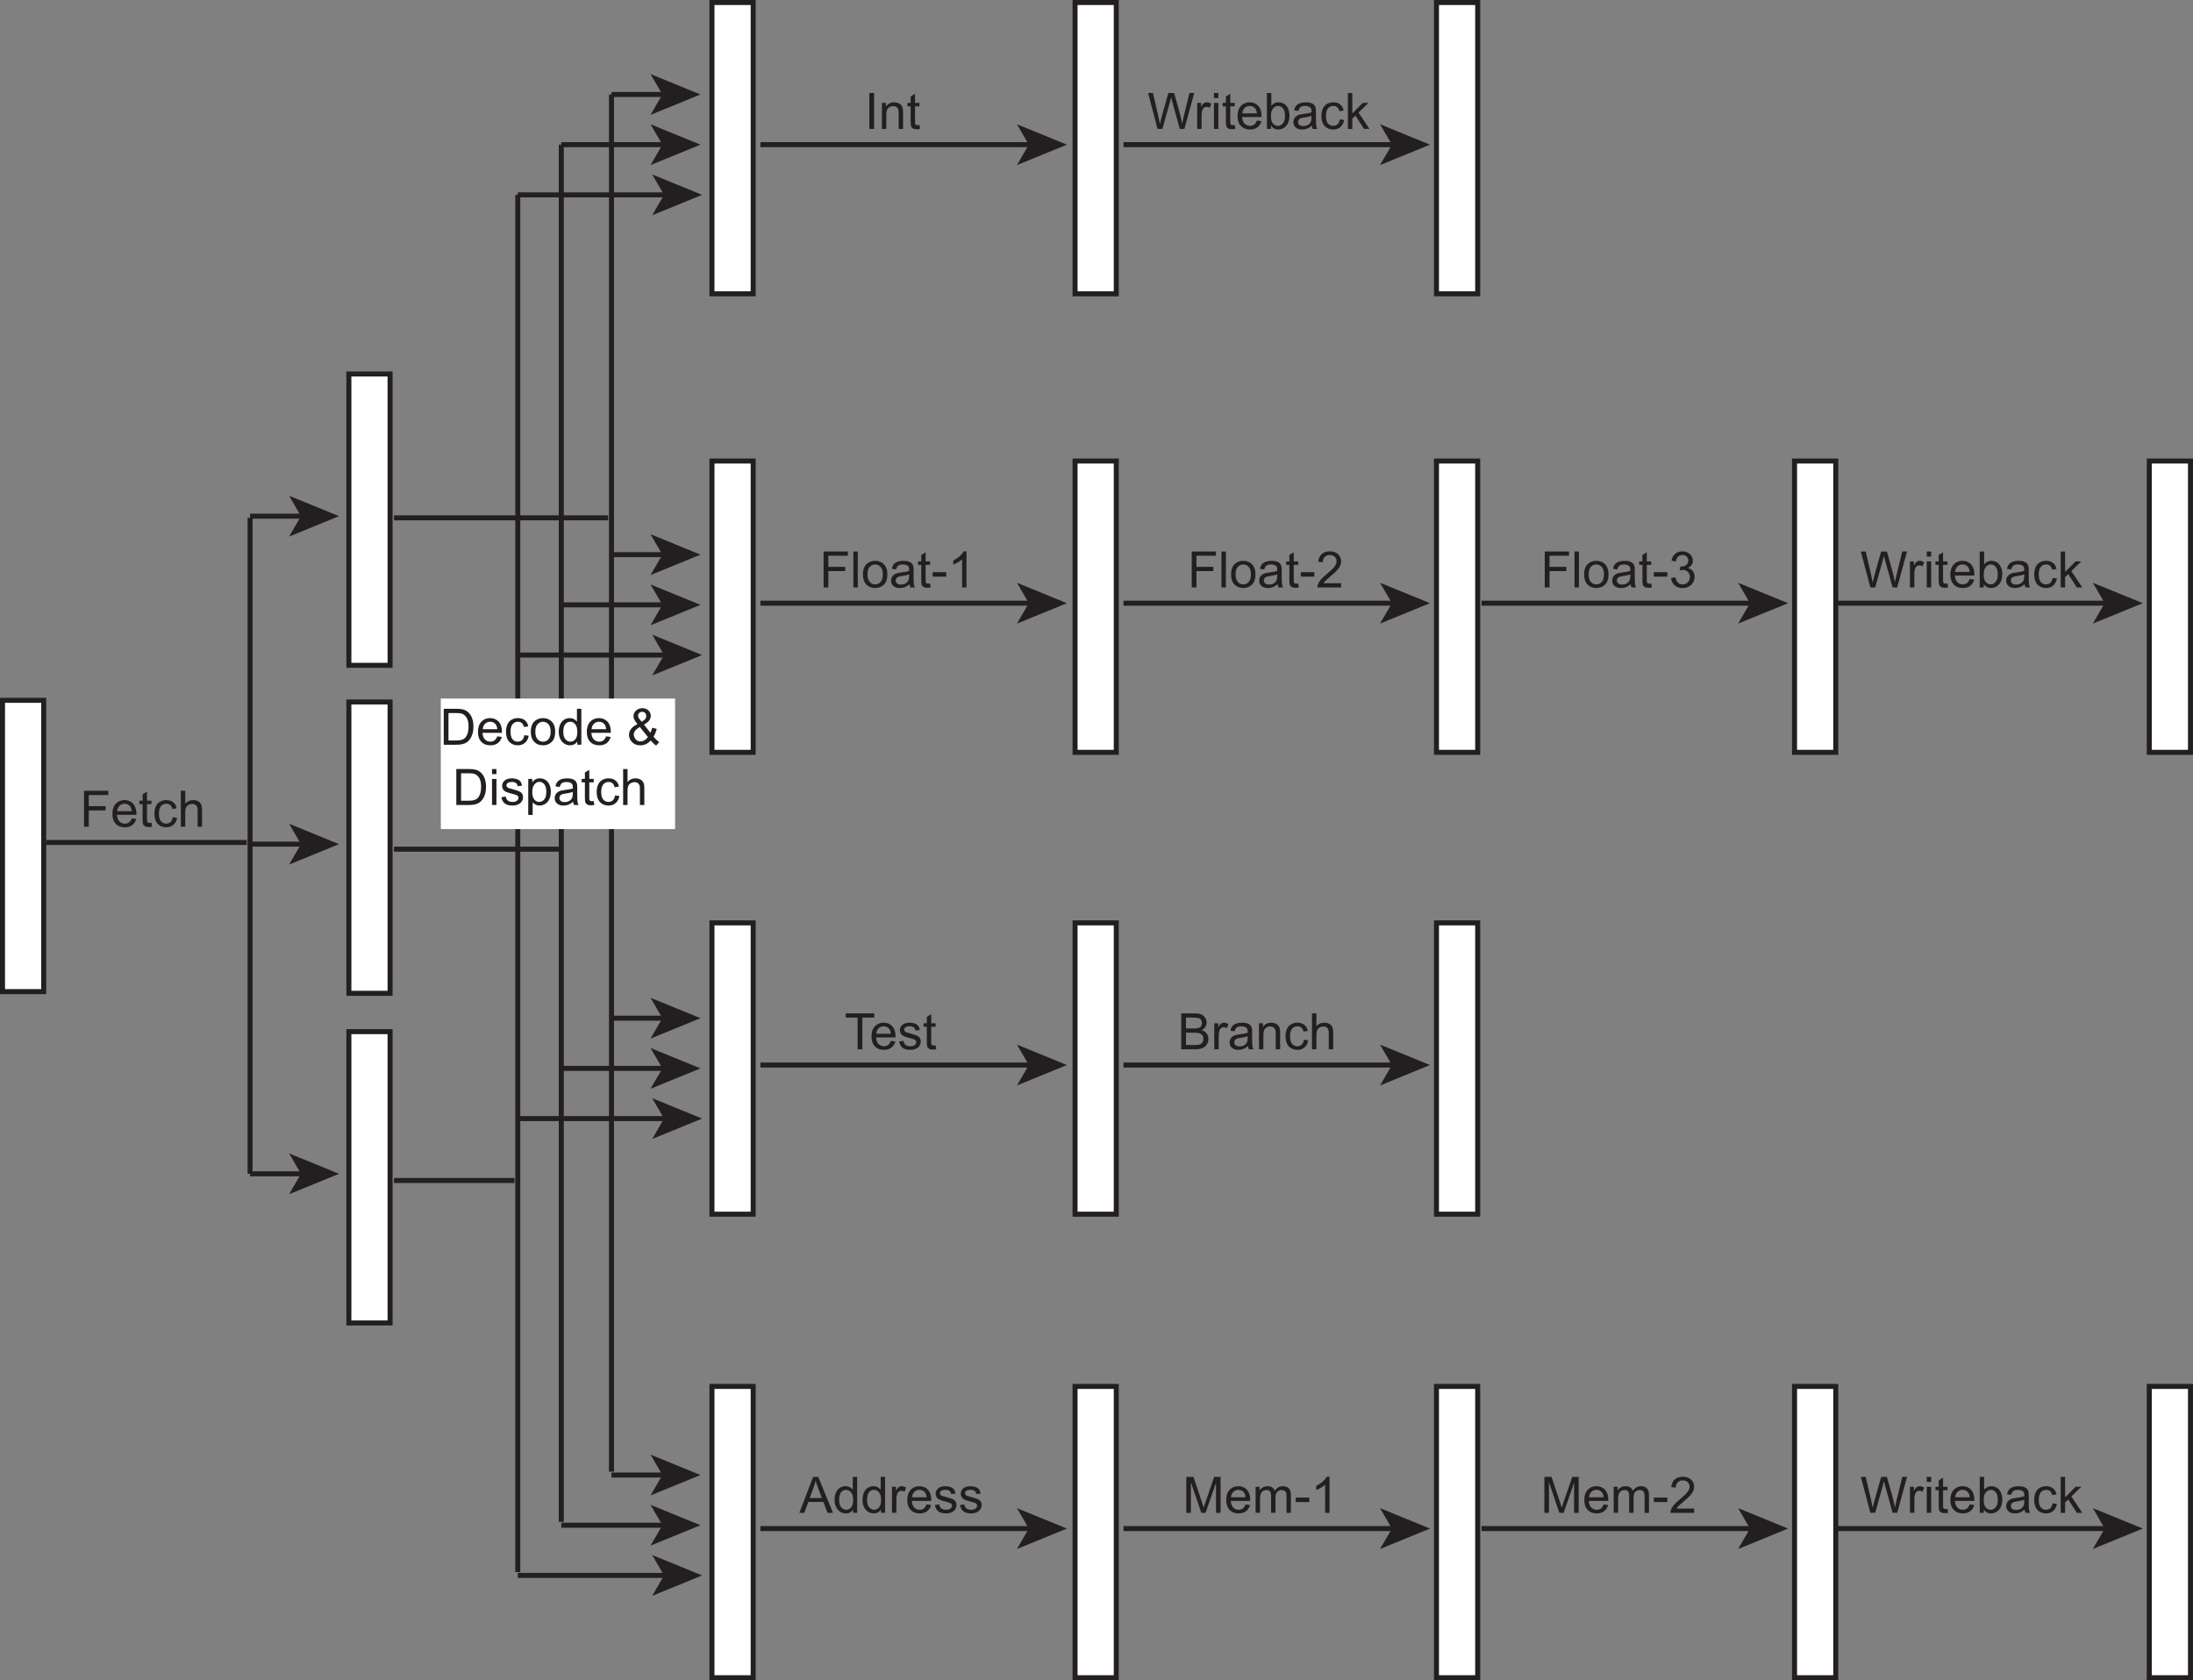 <?xml version="1.0" encoding="utf-8"?>
<!-- Generator: Adobe Illustrator 16.0.4, SVG Export Plug-In . SVG Version: 6.00 Build 0)  -->
<!DOCTYPE svg PUBLIC "-//W3C//DTD SVG 1.1//EN" "http://www.w3.org/Graphics/SVG/1.1/DTD/svg11.dtd">
<svg version="1.1" id="Layer_1" xmlns="http://www.w3.org/2000/svg" xmlns:xlink="http://www.w3.org/1999/xlink" x="0px" y="0px"
	 width="436.878px" height="334.695px" viewBox="0 0 436.878 334.695" enable-background="new 0 0 436.878 334.695"
	 xml:space="preserve">
<rect x="0" y="0" width="436.878" height="334.695" fill="#808080" stroke="none"/>
<rect x="0.5" y="139.5" fill="#FFFFFF" stroke="#231F20" width="8.209" height="58.028"/>
<g>
	<line fill="#231F20" stroke="#231F20" x1="9.15" y1="167.817" x2="49.15" y2="167.817"/>
</g>
<g>
	<line fill="#231F20" stroke="#231F20" x1="78.483" y1="103.15" x2="121.151" y2="103.15"/>
</g>
<g>
	<line fill="#231F20" stroke="#231F20" x1="78.483" y1="169.15" x2="111.817" y2="169.15"/>
</g>
<g>
	<line fill="#231F20" stroke="#231F20" x1="78.483" y1="235.15" x2="102.484" y2="235.15"/>
</g>
<rect x="69.5" y="74.5" fill="#FFFFFF" stroke="#231F20" width="8.209" height="58.028"/>
<g>
	<line fill="#231F20" stroke="#231F20" x1="49.816" y1="102.817" x2="60.484" y2="102.817"/>
	<polygon fill="#231F20" points="67.544,102.817 57.595,106.882 59.956,102.817 57.595,98.753 	"/>
</g>
<rect x="69.5" y="139.833" fill="#FFFFFF" stroke="#231F20" width="8.209" height="58.028"/>
<g>
	<line fill="#231F20" stroke="#231F20" x1="49.816" y1="168.15" x2="60.484" y2="168.15"/>
	<polygon fill="#231F20" points="67.544,168.15 57.595,172.215 59.956,168.15 57.595,164.086 	"/>
</g>
<rect x="69.5" y="205.5" fill="#FFFFFF" stroke="#231F20" width="8.209" height="58.028"/>
<g>
	<line fill="#231F20" stroke="#231F20" x1="49.816" y1="233.817" x2="60.484" y2="233.817"/>
	<polygon fill="#231F20" points="67.544,233.817 57.595,237.882 59.956,233.817 57.595,229.753 	"/>
</g>
<g>
	<path fill="#231F20" d="M16.74,164.681v-7.158h4.829v0.845h-3.882v2.217h3.359v0.845h-3.359v3.252H16.74z"/>
	<path fill="#231F20" d="M26.237,163.011l0.908,0.112c-0.143,0.531-0.409,0.942-0.796,1.235s-0.882,0.439-1.484,0.439
		c-0.758,0-1.36-0.233-1.804-0.701s-0.667-1.122-0.667-1.965c0-0.873,0.225-1.549,0.674-2.031s1.032-0.723,1.748-0.723
		c0.693,0,1.26,0.236,1.699,0.708s0.659,1.136,0.659,1.992c0,0.052-0.001,0.13-0.005,0.234h-3.867
		c0.033,0.57,0.194,1.006,0.483,1.309s0.651,0.454,1.084,0.454c0.322,0,0.597-0.084,0.825-0.254S26.104,163.382,26.237,163.011z
		 M23.351,161.59h2.896c-0.039-0.436-0.15-0.763-0.332-0.981c-0.28-0.338-0.643-0.508-1.089-0.508c-0.404,0-0.743,0.135-1.018,0.405
		S23.38,161.137,23.351,161.59z"/>
	<path fill="#231F20" d="M30.167,163.895l0.127,0.776c-0.248,0.052-0.469,0.078-0.664,0.078c-0.319,0-0.566-0.05-0.742-0.151
		s-0.299-0.233-0.371-0.398s-0.107-0.51-0.107-1.038v-2.983h-0.645v-0.684h0.645v-1.284l0.874-0.527v1.812h0.884v0.684h-0.884v3.032
		c0,0.25,0.016,0.412,0.046,0.483s0.082,0.128,0.151,0.171s0.17,0.063,0.3,0.063C29.879,163.929,30.008,163.917,30.167,163.895z"/>
	<path fill="#231F20" d="M34.411,162.781l0.864,0.112c-0.094,0.596-0.336,1.062-0.725,1.399s-0.867,0.505-1.433,0.505
		c-0.709,0-1.28-0.232-1.711-0.696s-0.647-1.129-0.647-1.995c0-0.56,0.093-1.05,0.278-1.47s0.468-0.735,0.847-0.945
		s0.792-0.315,1.238-0.315c0.563,0,1.024,0.143,1.382,0.427s0.587,0.689,0.688,1.213l-0.854,0.132
		c-0.082-0.348-0.226-0.61-0.432-0.786s-0.457-0.264-0.75-0.264c-0.443,0-0.802,0.159-1.079,0.476s-0.415,0.819-0.415,1.506
		c0,0.697,0.133,1.203,0.4,1.519s0.615,0.474,1.045,0.474c0.345,0,0.633-0.106,0.864-0.317S34.349,163.221,34.411,162.781z"/>
	<path fill="#231F20" d="M36.027,164.681v-7.158h0.879v2.568c0.41-0.475,0.928-0.713,1.553-0.713c0.384,0,0.718,0.076,1.001,0.227
		s0.486,0.36,0.608,0.627s0.183,0.654,0.183,1.162v3.286h-0.879v-3.286c0-0.439-0.095-0.759-0.286-0.959s-0.46-0.3-0.808-0.3
		c-0.26,0-0.505,0.067-0.735,0.203s-0.393,0.318-0.491,0.549s-0.146,0.55-0.146,0.957v2.837H36.027z"/>
</g>
<rect x="141.833" y="0.5" fill="#FFFFFF" stroke="#231F20" width="8.21" height="58.028"/>
<g>
	<line fill="#231F20" stroke="#231F20" x1="151.483" y1="28.817" x2="205.484" y2="28.817"/>
	<polygon fill="#231F20" points="212.544,28.817 202.594,32.882 204.956,28.817 202.594,24.753 	"/>
</g>
<g>
	<path fill="#231F20" d="M173.185,25.681v-7.158h0.947v7.158H173.185z"/>
	<path fill="#231F20" d="M175.69,25.681v-5.186h0.791v0.737c0.381-0.57,0.931-0.854,1.65-0.854c0.312,0,0.6,0.056,0.862,0.168
		s0.458,0.26,0.588,0.442s0.221,0.399,0.273,0.649c0.033,0.163,0.049,0.448,0.049,0.854v3.188h-0.879v-3.154
		c0-0.358-0.034-0.626-0.103-0.803s-0.189-0.319-0.364-0.425s-0.378-0.159-0.613-0.159c-0.375,0-0.697,0.119-0.969,0.356
		s-0.408,0.688-0.408,1.353v2.832H175.69z"/>
	<path fill="#231F20" d="M183.17,24.895l0.127,0.776c-0.248,0.052-0.469,0.078-0.664,0.078c-0.319,0-0.566-0.05-0.742-0.151
		s-0.299-0.233-0.371-0.398s-0.107-0.51-0.107-1.038v-2.983h-0.645v-0.684h0.645v-1.284l0.874-0.527v1.812h0.884v0.684h-0.884v3.032
		c0,0.25,0.016,0.412,0.046,0.483s0.082,0.128,0.151,0.171s0.17,0.063,0.3,0.063C182.882,24.929,183.011,24.917,183.17,24.895z"/>
</g>
<rect x="214.167" y="0.5" fill="#FFFFFF" stroke="#231F20" width="8.21" height="58.028"/>
<g>
	<line fill="#231F20" stroke="#231F20" x1="223.817" y1="28.817" x2="277.818" y2="28.817"/>
	<polygon fill="#231F20" points="284.879,28.817 274.928,32.882 277.289,28.817 274.928,24.753 	"/>
</g>
<g>
	<path fill="#231F20" d="M230.607,25.681l-1.899-7.158h0.972l1.089,4.692c0.117,0.492,0.218,0.98,0.303,1.465
		c0.182-0.765,0.29-1.206,0.322-1.323l1.362-4.834h1.143l1.025,3.623c0.257,0.898,0.443,1.743,0.557,2.534
		c0.091-0.453,0.21-0.972,0.356-1.558l1.123-4.6h0.952l-1.963,7.158h-0.913l-1.509-5.454c-0.127-0.456-0.202-0.736-0.225-0.84
		c-0.075,0.329-0.145,0.609-0.21,0.84l-1.519,5.454H230.607z"/>
	<path fill="#231F20" d="M238.493,25.681v-5.186h0.791v0.786c0.202-0.368,0.388-0.61,0.559-0.728s0.359-0.176,0.564-0.176
		c0.296,0,0.597,0.094,0.903,0.283l-0.303,0.815c-0.215-0.127-0.43-0.19-0.645-0.19c-0.192,0-0.365,0.058-0.518,0.173
		s-0.262,0.276-0.327,0.481c-0.098,0.312-0.146,0.654-0.146,1.025v2.715H238.493z"/>
	<path fill="#231F20" d="M241.837,19.533v-1.011h0.879v1.011H241.837z M241.837,25.681v-5.186h0.879v5.186H241.837z"/>
	<path fill="#231F20" d="M245.973,24.895l0.127,0.776c-0.247,0.052-0.468,0.078-0.664,0.078c-0.319,0-0.566-0.05-0.742-0.151
		s-0.299-0.233-0.371-0.398s-0.107-0.51-0.107-1.038v-2.983h-0.645v-0.684h0.645v-1.284l0.874-0.527v1.812h0.883v0.684h-0.883v3.032
		c0,0.25,0.016,0.412,0.046,0.483s0.082,0.128,0.151,0.171s0.17,0.063,0.3,0.063C245.685,24.929,245.813,24.917,245.973,24.895z"/>
	<path fill="#231F20" d="M250.383,24.011l0.908,0.112c-0.144,0.531-0.409,0.942-0.797,1.235c-0.387,0.293-0.882,0.439-1.484,0.439
		c-0.758,0-1.359-0.233-1.804-0.701s-0.667-1.122-0.667-1.965c0-0.873,0.225-1.549,0.674-2.031s1.032-0.723,1.748-0.723
		c0.693,0,1.26,0.236,1.699,0.708s0.66,1.136,0.66,1.992c0,0.052-0.002,0.13-0.006,0.234h-3.867c0.033,0.57,0.194,1.006,0.484,1.309
		c0.289,0.303,0.65,0.454,1.084,0.454c0.322,0,0.597-0.084,0.824-0.254C250.068,24.652,250.249,24.382,250.383,24.011z
		 M247.496,22.59h2.896c-0.039-0.436-0.15-0.763-0.332-0.981c-0.28-0.338-0.644-0.508-1.09-0.508c-0.403,0-0.742,0.135-1.018,0.405
		S247.525,22.137,247.496,22.59z"/>
	<path fill="#231F20" d="M253.205,25.681h-0.816v-7.158h0.879v2.554c0.371-0.465,0.846-0.698,1.422-0.698
		c0.318,0,0.62,0.064,0.905,0.193s0.52,0.309,0.703,0.542s0.328,0.514,0.433,0.842c0.104,0.329,0.156,0.68,0.156,1.055
		c0,0.889-0.221,1.576-0.66,2.061s-0.967,0.728-1.582,0.728c-0.611,0-1.092-0.255-1.439-0.767V25.681z M253.195,23.049
		c0,0.622,0.084,1.071,0.254,1.348c0.276,0.453,0.65,0.679,1.123,0.679c0.384,0,0.716-0.167,0.996-0.5
		c0.279-0.333,0.42-0.831,0.42-1.492c0-0.677-0.135-1.177-0.403-1.499s-0.593-0.483-0.974-0.483c-0.385,0-0.717,0.167-0.996,0.5
		C253.335,21.935,253.195,22.417,253.195,23.049z"/>
	<path fill="#231F20" d="M261.34,25.041c-0.326,0.277-0.64,0.472-0.94,0.586s-0.624,0.171-0.97,0.171
		c-0.569,0-1.007-0.139-1.312-0.417c-0.307-0.278-0.459-0.634-0.459-1.067c0-0.254,0.058-0.486,0.173-0.696s0.267-0.378,0.454-0.505
		s0.398-0.223,0.633-0.288c0.172-0.045,0.433-0.089,0.781-0.132c0.709-0.084,1.231-0.186,1.566-0.303
		c0.004-0.121,0.006-0.197,0.006-0.229c0-0.358-0.084-0.61-0.25-0.757c-0.225-0.199-0.558-0.298-1-0.298
		c-0.414,0-0.719,0.072-0.916,0.217s-0.343,0.401-0.438,0.769l-0.859-0.117c0.078-0.368,0.207-0.665,0.387-0.891
		c0.179-0.226,0.438-0.4,0.775-0.522c0.339-0.122,0.731-0.183,1.178-0.183c0.442,0,0.802,0.052,1.078,0.156
		c0.277,0.104,0.48,0.235,0.611,0.393c0.13,0.158,0.221,0.357,0.273,0.598c0.029,0.15,0.043,0.42,0.043,0.811v1.172
		c0,0.817,0.02,1.334,0.057,1.55s0.111,0.424,0.223,0.623h-0.918C261.424,25.499,261.365,25.285,261.34,25.041z M261.266,23.078
		c-0.318,0.13-0.797,0.241-1.436,0.332c-0.361,0.052-0.616,0.111-0.766,0.176c-0.15,0.065-0.266,0.16-0.348,0.286
		c-0.081,0.125-0.121,0.265-0.121,0.417c0,0.234,0.088,0.43,0.266,0.586s0.438,0.234,0.779,0.234c0.338,0,0.639-0.074,0.902-0.222
		s0.458-0.351,0.582-0.608c0.094-0.199,0.141-0.492,0.141-0.879V23.078z"/>
	<path fill="#231F20" d="M266.9,23.781l0.865,0.112c-0.095,0.596-0.337,1.062-0.726,1.399s-0.866,0.505-1.433,0.505
		c-0.71,0-1.28-0.232-1.712-0.696s-0.647-1.129-0.647-1.995c0-0.56,0.094-1.05,0.279-1.47s0.468-0.735,0.847-0.945
		s0.792-0.315,1.237-0.315c0.563,0,1.024,0.143,1.383,0.427c0.357,0.285,0.587,0.689,0.688,1.213l-0.854,0.132
		c-0.082-0.348-0.226-0.61-0.433-0.786s-0.456-0.264-0.749-0.264c-0.443,0-0.803,0.159-1.08,0.476
		c-0.276,0.317-0.414,0.819-0.414,1.506c0,0.697,0.133,1.203,0.4,1.519c0.267,0.316,0.615,0.474,1.045,0.474
		c0.345,0,0.633-0.106,0.863-0.317C266.692,24.546,266.839,24.221,266.9,23.781z"/>
	<path fill="#231F20" d="M268.521,25.681v-7.158h0.879v4.082l2.08-2.109h1.139l-1.982,1.924l2.182,3.262h-1.084l-1.713-2.651
		l-0.621,0.596v2.056H268.521z"/>
</g>
<rect x="286.166" y="0.5" fill="#FFFFFF" stroke="#231F20" width="8.211" height="58.028"/>
<rect x="141.833" y="91.833" fill="#FFFFFF" stroke="#231F20" width="8.21" height="58.028"/>
<g>
	<line fill="#231F20" stroke="#231F20" x1="151.483" y1="120.151" x2="205.484" y2="120.151"/>
	<polygon fill="#231F20" points="212.544,120.151 202.594,124.216 204.956,120.151 202.594,116.086 	"/>
</g>
<g>
	<path fill="#231F20" d="M164.073,117.014v-7.158h4.829v0.845h-3.882v2.217h3.359v0.845h-3.359v3.252H164.073z"/>
	<path fill="#231F20" d="M170,117.014v-7.158h0.879v7.158H170z"/>
	<path fill="#231F20" d="M171.915,114.421c0-0.96,0.267-1.671,0.801-2.134c0.446-0.384,0.99-0.576,1.631-0.576
		c0.713,0,1.295,0.233,1.748,0.701s0.679,1.112,0.679,1.936c0,0.667-0.1,1.192-0.3,1.575s-0.492,0.68-0.874,0.891
		s-0.8,0.317-1.252,0.317c-0.726,0-1.312-0.233-1.76-0.698S171.915,115.297,171.915,114.421z M172.818,114.421
		c0,0.664,0.145,1.161,0.435,1.492s0.654,0.496,1.094,0.496c0.436,0,0.799-0.166,1.089-0.498s0.435-0.838,0.435-1.519
		c0-0.641-0.146-1.127-0.437-1.458s-0.653-0.496-1.086-0.496c-0.439,0-0.804,0.165-1.094,0.493S172.818,113.757,172.818,114.421z"/>
	<path fill="#231F20" d="M181.187,116.375c-0.326,0.277-0.639,0.472-0.94,0.586s-0.624,0.171-0.969,0.171
		c-0.57,0-1.007-0.139-1.313-0.417s-0.459-0.634-0.459-1.067c0-0.254,0.058-0.486,0.173-0.696s0.267-0.378,0.454-0.505
		s0.398-0.223,0.632-0.288c0.172-0.045,0.433-0.089,0.781-0.132c0.709-0.084,1.232-0.186,1.567-0.303
		c0.003-0.121,0.005-0.197,0.005-0.229c0-0.358-0.083-0.61-0.249-0.757c-0.225-0.199-0.558-0.298-1.001-0.298
		c-0.414,0-0.719,0.072-0.916,0.217s-0.343,0.401-0.437,0.769l-0.859-0.117c0.078-0.368,0.207-0.665,0.386-0.891
		s0.438-0.4,0.776-0.522s0.731-0.183,1.177-0.183c0.443,0,0.802,0.052,1.079,0.156s0.48,0.235,0.61,0.393s0.221,0.357,0.273,0.598
		c0.029,0.15,0.044,0.42,0.044,0.811v1.172c0,0.817,0.019,1.334,0.056,1.55s0.111,0.424,0.222,0.623h-0.918
		C181.271,116.832,181.213,116.619,181.187,116.375z M181.114,114.412c-0.319,0.13-0.797,0.241-1.436,0.332
		c-0.361,0.052-0.617,0.111-0.767,0.176s-0.265,0.16-0.347,0.286s-0.122,0.265-0.122,0.417c0,0.234,0.089,0.43,0.266,0.586
		s0.437,0.234,0.779,0.234c0.338,0,0.64-0.074,0.903-0.222s0.458-0.351,0.581-0.608c0.094-0.199,0.142-0.492,0.142-0.879V114.412z"
		/>
	<path fill="#231F20" d="M185.284,116.228l0.127,0.776c-0.248,0.052-0.469,0.078-0.664,0.078c-0.319,0-0.566-0.05-0.742-0.151
		s-0.299-0.233-0.371-0.398s-0.107-0.51-0.107-1.038v-2.983h-0.645v-0.684h0.645v-1.284l0.874-0.527v1.812h0.884v0.684H184.4v3.032
		c0,0.25,0.016,0.412,0.046,0.483s0.082,0.128,0.151,0.171s0.17,0.063,0.3,0.063C184.996,116.262,185.124,116.251,185.284,116.228z"
		/>
	<path fill="#231F20" d="M185.801,114.866v-0.884h2.7v0.884H185.801z"/>
	<path fill="#231F20" d="M192.54,117.014h-0.879v-5.601c-0.211,0.202-0.489,0.404-0.833,0.605s-0.652,0.353-0.925,0.454v-0.85
		c0.492-0.231,0.921-0.511,1.289-0.84s0.628-0.648,0.781-0.957h0.566V117.014z"/>
</g>
<rect x="214.167" y="91.833" fill="#FFFFFF" stroke="#231F20" width="8.21" height="58.028"/>
<g>
	<line fill="#231F20" stroke="#231F20" x1="223.817" y1="120.151" x2="277.818" y2="120.151"/>
	<polygon fill="#231F20" points="284.879,120.151 274.928,124.216 277.289,120.151 274.928,116.086 	"/>
</g>
<g>
	<path fill="#231F20" d="M237.406,117.014v-7.158h4.829v0.845h-3.882v2.217h3.359v0.845h-3.359v3.252H237.406z"/>
	<path fill="#231F20" d="M243.333,117.014v-7.158h0.879v7.158H243.333z"/>
	<path fill="#231F20" d="M245.248,114.421c0-0.96,0.267-1.671,0.801-2.134c0.445-0.384,0.989-0.576,1.631-0.576
		c0.713,0,1.295,0.233,1.748,0.701c0.452,0.467,0.678,1.112,0.678,1.936c0,0.667-0.1,1.192-0.3,1.575s-0.491,0.68-0.874,0.891
		s-0.8,0.317-1.252,0.317c-0.727,0-1.313-0.233-1.761-0.698C245.471,115.968,245.248,115.297,245.248,114.421z M246.15,114.421
		c0,0.664,0.146,1.161,0.436,1.492c0.289,0.331,0.654,0.496,1.094,0.496c0.436,0,0.799-0.166,1.088-0.498
		c0.29-0.332,0.436-0.838,0.436-1.519c0-0.641-0.146-1.127-0.438-1.458s-0.653-0.496-1.086-0.496c-0.439,0-0.805,0.165-1.094,0.493
		C246.296,113.261,246.15,113.757,246.15,114.421z"/>
	<path fill="#231F20" d="M254.52,116.375c-0.325,0.277-0.639,0.472-0.939,0.586s-0.624,0.171-0.969,0.171
		c-0.57,0-1.008-0.139-1.314-0.417c-0.306-0.278-0.459-0.634-0.459-1.067c0-0.254,0.059-0.486,0.174-0.696s0.267-0.378,0.454-0.505
		s0.397-0.223,0.632-0.288c0.173-0.045,0.434-0.089,0.781-0.132c0.71-0.084,1.232-0.186,1.568-0.303
		c0.003-0.121,0.004-0.197,0.004-0.229c0-0.358-0.082-0.61-0.248-0.757c-0.225-0.199-0.559-0.298-1.002-0.298
		c-0.413,0-0.718,0.072-0.915,0.217s-0.343,0.401-0.437,0.769l-0.859-0.117c0.078-0.368,0.206-0.665,0.385-0.891
		c0.18-0.226,0.438-0.4,0.777-0.522c0.338-0.122,0.73-0.183,1.176-0.183c0.443,0,0.803,0.052,1.08,0.156
		c0.276,0.104,0.479,0.235,0.609,0.393c0.131,0.158,0.222,0.357,0.273,0.598c0.029,0.15,0.045,0.42,0.045,0.811v1.172
		c0,0.817,0.019,1.334,0.056,1.55s0.111,0.424,0.222,0.623h-0.918C254.604,116.832,254.546,116.619,254.52,116.375z
		 M254.447,114.412c-0.319,0.13-0.798,0.241-1.436,0.332c-0.361,0.052-0.617,0.111-0.768,0.176c-0.149,0.065-0.265,0.16-0.346,0.286
		c-0.082,0.125-0.123,0.265-0.123,0.417c0,0.234,0.089,0.43,0.267,0.586s0.437,0.234,0.778,0.234c0.339,0,0.641-0.074,0.904-0.222
		s0.457-0.351,0.58-0.608c0.095-0.199,0.143-0.492,0.143-0.879V114.412z"/>
	<path fill="#231F20" d="M258.617,116.228l0.127,0.776c-0.248,0.052-0.469,0.078-0.664,0.078c-0.319,0-0.566-0.05-0.742-0.151
		s-0.3-0.233-0.371-0.398c-0.072-0.165-0.107-0.51-0.107-1.038v-2.983h-0.645v-0.684h0.645v-1.284l0.873-0.527v1.812h0.885v0.684
		h-0.885v3.032c0,0.25,0.016,0.412,0.047,0.483s0.081,0.128,0.151,0.171s0.17,0.063,0.3,0.063
		C258.328,116.262,258.457,116.251,258.617,116.228z"/>
	<path fill="#231F20" d="M259.135,114.866v-0.884h2.699v0.884H259.135z"/>
	<path fill="#231F20" d="M267.182,116.169v0.845h-4.732c-0.006-0.211,0.028-0.415,0.104-0.61c0.12-0.322,0.312-0.64,0.578-0.952
		s0.648-0.674,1.15-1.084c0.777-0.638,1.303-1.144,1.576-1.516s0.41-0.725,0.41-1.057c0-0.348-0.124-0.642-0.373-0.881
		s-0.574-0.359-0.975-0.359c-0.423,0-0.762,0.127-1.016,0.381s-0.382,0.605-0.385,1.055l-0.904-0.093
		c0.062-0.674,0.295-1.188,0.699-1.541c0.403-0.353,0.945-0.53,1.625-0.53c0.688,0,1.23,0.19,1.631,0.571s0.602,0.853,0.602,1.416
		c0,0.287-0.059,0.568-0.176,0.845s-0.312,0.568-0.584,0.874s-0.724,0.726-1.355,1.26c-0.527,0.443-0.865,0.743-1.016,0.901
		c-0.149,0.158-0.273,0.316-0.371,0.476H267.182z"/>
</g>
<rect x="286.166" y="91.833" fill="#FFFFFF" stroke="#231F20" width="8.211" height="58.028"/>
<g>
	<line fill="#231F20" stroke="#231F20" x1="295.15" y1="120.151" x2="349.151" y2="120.151"/>
	<polygon fill="#231F20" points="356.212,120.151 346.261,124.216 348.622,120.151 346.261,116.086 	"/>
</g>
<g>
	<path fill="#231F20" d="M307.738,117.014v-7.158h4.829v0.845h-3.882v2.217h3.359v0.845h-3.359v3.252H307.738z"/>
	<path fill="#231F20" d="M313.666,117.014v-7.158h0.879v7.158H313.666z"/>
	<path fill="#231F20" d="M315.58,114.421c0-0.96,0.267-1.671,0.801-2.134c0.446-0.384,0.989-0.576,1.631-0.576
		c0.713,0,1.296,0.233,1.748,0.701s0.679,1.112,0.679,1.936c0,0.667-0.101,1.192-0.3,1.575c-0.201,0.382-0.492,0.68-0.875,0.891
		c-0.382,0.211-0.8,0.317-1.252,0.317c-0.726,0-1.312-0.233-1.76-0.698C315.804,115.968,315.58,115.297,315.58,114.421z
		 M316.483,114.421c0,0.664,0.145,1.161,0.435,1.492s0.654,0.496,1.094,0.496c0.437,0,0.799-0.166,1.089-0.498
		s0.435-0.838,0.435-1.519c0-0.641-0.146-1.127-0.438-1.458c-0.291-0.331-0.653-0.496-1.086-0.496c-0.439,0-0.804,0.165-1.094,0.493
		S316.483,113.757,316.483,114.421z"/>
	<path fill="#231F20" d="M324.853,116.375c-0.325,0.277-0.639,0.472-0.94,0.586c-0.301,0.114-0.624,0.171-0.969,0.171
		c-0.569,0-1.008-0.139-1.313-0.417s-0.459-0.634-0.459-1.067c0-0.254,0.058-0.486,0.173-0.696c0.116-0.21,0.268-0.378,0.455-0.505
		c0.187-0.127,0.397-0.223,0.632-0.288c0.173-0.045,0.433-0.089,0.781-0.132c0.71-0.084,1.232-0.186,1.567-0.303
		c0.003-0.121,0.005-0.197,0.005-0.229c0-0.358-0.083-0.61-0.249-0.757c-0.225-0.199-0.559-0.298-1.001-0.298
		c-0.413,0-0.719,0.072-0.915,0.217c-0.197,0.145-0.343,0.401-0.438,0.769l-0.859-0.117c0.078-0.368,0.207-0.665,0.386-0.891
		s0.438-0.4,0.776-0.522s0.73-0.183,1.177-0.183c0.442,0,0.803,0.052,1.079,0.156s0.48,0.235,0.61,0.393s0.222,0.357,0.273,0.598
		c0.029,0.15,0.044,0.42,0.044,0.811v1.172c0,0.817,0.019,1.334,0.057,1.55c0.037,0.216,0.111,0.424,0.222,0.623h-0.918
		C324.938,116.832,324.879,116.619,324.853,116.375z M324.779,114.412c-0.319,0.13-0.798,0.241-1.436,0.332
		c-0.361,0.052-0.617,0.111-0.767,0.176s-0.266,0.16-0.347,0.286s-0.122,0.265-0.122,0.417c0,0.234,0.089,0.43,0.267,0.586
		c0.177,0.156,0.437,0.234,0.778,0.234c0.339,0,0.64-0.074,0.903-0.222s0.457-0.351,0.581-0.608
		c0.095-0.199,0.142-0.492,0.142-0.879V114.412z"/>
	<path fill="#231F20" d="M328.949,116.228l0.127,0.776c-0.247,0.052-0.469,0.078-0.664,0.078c-0.319,0-0.566-0.05-0.742-0.151
		s-0.3-0.233-0.371-0.398s-0.107-0.51-0.107-1.038v-2.983h-0.645v-0.684h0.645v-1.284l0.874-0.527v1.812h0.884v0.684h-0.884v3.032
		c0,0.25,0.016,0.412,0.046,0.483c0.031,0.072,0.082,0.128,0.152,0.171c0.069,0.042,0.17,0.063,0.3,0.063
		C328.661,116.262,328.79,116.251,328.949,116.228z"/>
	<path fill="#231F20" d="M329.467,114.866v-0.884h2.7v0.884H329.467z"/>
	<path fill="#231F20" d="M332.899,115.125l0.879-0.117c0.101,0.498,0.272,0.857,0.515,1.077c0.243,0.22,0.538,0.33,0.887,0.33
		c0.413,0,0.763-0.143,1.047-0.43c0.285-0.287,0.428-0.641,0.428-1.064c0-0.404-0.132-0.736-0.396-0.999s-0.599-0.393-1.006-0.393
		c-0.166,0-0.373,0.033-0.62,0.098l0.098-0.771c0.059,0.006,0.105,0.01,0.142,0.01c0.374,0,0.711-0.098,1.011-0.293
		s0.449-0.497,0.449-0.903c0-0.322-0.109-0.589-0.327-0.801s-0.5-0.317-0.845-0.317c-0.342,0-0.627,0.107-0.854,0.322
		s-0.374,0.537-0.439,0.967l-0.879-0.156c0.107-0.589,0.352-1.046,0.732-1.37s0.854-0.486,1.421-0.486
		c0.391,0,0.75,0.084,1.079,0.251s0.58,0.396,0.755,0.686c0.174,0.29,0.261,0.597,0.261,0.923c0,0.309-0.083,0.591-0.249,0.845
		s-0.412,0.456-0.737,0.605c0.423,0.098,0.752,0.3,0.986,0.608s0.352,0.692,0.352,1.155c0,0.625-0.228,1.155-0.684,1.589
		s-1.032,0.652-1.729,0.652c-0.628,0-1.149-0.187-1.565-0.562C333.195,116.205,332.958,115.72,332.899,115.125z"/>
</g>
<rect x="357.499" y="91.833" fill="#FFFFFF" stroke="#231F20" width="8.211" height="58.028"/>
<g>
	<line fill="#231F20" stroke="#231F20" x1="365.816" y1="120.151" x2="419.817" y2="120.151"/>
	<polygon fill="#231F20" points="426.878,120.151 416.927,124.216 419.288,120.151 416.927,116.086 	"/>
</g>
<g>
	<path fill="#231F20" d="M372.605,117.014l-1.899-7.158h0.972l1.089,4.692c0.117,0.492,0.218,0.98,0.303,1.465
		c0.183-0.765,0.29-1.206,0.322-1.323l1.362-4.834h1.143l1.025,3.623c0.257,0.898,0.442,1.743,0.557,2.534
		c0.091-0.453,0.21-0.972,0.356-1.558l1.123-4.6h0.952l-1.963,7.158h-0.913l-1.509-5.454c-0.127-0.456-0.202-0.736-0.225-0.84
		c-0.075,0.329-0.145,0.609-0.21,0.84l-1.519,5.454H372.605z"/>
	<path fill="#231F20" d="M380.491,117.014v-5.186h0.791v0.786c0.202-0.368,0.388-0.61,0.56-0.728
		c0.17-0.117,0.358-0.176,0.563-0.176c0.296,0,0.598,0.094,0.903,0.283l-0.303,0.815c-0.215-0.127-0.43-0.19-0.645-0.19
		c-0.192,0-0.364,0.058-0.518,0.173s-0.262,0.276-0.327,0.481c-0.098,0.312-0.146,0.654-0.146,1.025v2.715H380.491z"/>
	<path fill="#231F20" d="M383.836,110.867v-1.011h0.879v1.011H383.836z M383.836,117.014v-5.186h0.879v5.186H383.836z"/>
	<path fill="#231F20" d="M387.972,116.228l0.127,0.776c-0.247,0.052-0.469,0.078-0.664,0.078c-0.319,0-0.566-0.05-0.742-0.151
		s-0.3-0.233-0.371-0.398s-0.107-0.51-0.107-1.038v-2.983h-0.645v-0.684h0.645v-1.284l0.874-0.527v1.812h0.884v0.684h-0.884v3.032
		c0,0.25,0.016,0.412,0.047,0.483c0.03,0.072,0.081,0.128,0.15,0.171c0.07,0.042,0.171,0.063,0.301,0.063
		C387.684,116.262,387.812,116.251,387.972,116.228z"/>
	<path fill="#231F20" d="M392.381,115.344l0.908,0.112c-0.144,0.531-0.408,0.942-0.796,1.235s-0.882,0.439-1.484,0.439
		c-0.759,0-1.36-0.233-1.804-0.701c-0.445-0.467-0.667-1.122-0.667-1.965c0-0.873,0.225-1.549,0.674-2.031s1.032-0.723,1.748-0.723
		c0.693,0,1.26,0.236,1.699,0.708s0.659,1.136,0.659,1.992c0,0.052-0.002,0.13-0.005,0.234h-3.867
		c0.032,0.57,0.193,1.006,0.483,1.309s0.651,0.454,1.084,0.454c0.322,0,0.598-0.084,0.825-0.254S392.247,115.715,392.381,115.344z
		 M389.495,113.923h2.896c-0.039-0.436-0.149-0.763-0.332-0.981c-0.28-0.338-0.643-0.508-1.089-0.508
		c-0.403,0-0.743,0.135-1.019,0.405C389.677,113.109,389.524,113.471,389.495,113.923z"/>
	<path fill="#231F20" d="M395.203,117.014h-0.815v-7.158h0.879v2.554c0.371-0.465,0.845-0.698,1.421-0.698
		c0.319,0,0.621,0.064,0.906,0.193c0.284,0.128,0.519,0.309,0.703,0.542c0.184,0.233,0.327,0.514,0.432,0.842
		s0.156,0.68,0.156,1.055c0,0.889-0.22,1.576-0.659,2.061s-0.967,0.728-1.582,0.728c-0.612,0-1.092-0.255-1.44-0.767V117.014z
		 M395.193,114.382c0,0.622,0.085,1.071,0.254,1.348c0.276,0.453,0.651,0.679,1.123,0.679c0.384,0,0.716-0.167,0.996-0.5
		s0.42-0.831,0.42-1.492c0-0.677-0.135-1.177-0.402-1.499c-0.27-0.322-0.594-0.483-0.975-0.483c-0.384,0-0.716,0.167-0.996,0.5
		S395.193,113.751,395.193,114.382z"/>
	<path fill="#231F20" d="M403.338,116.375c-0.325,0.277-0.639,0.472-0.939,0.586c-0.302,0.114-0.625,0.171-0.97,0.171
		c-0.569,0-1.008-0.139-1.313-0.417s-0.459-0.634-0.459-1.067c0-0.254,0.058-0.486,0.174-0.696c0.115-0.21,0.267-0.378,0.453-0.505
		c0.188-0.127,0.398-0.223,0.633-0.288c0.173-0.045,0.433-0.089,0.781-0.132c0.71-0.084,1.232-0.186,1.567-0.303
		c0.003-0.121,0.005-0.197,0.005-0.229c0-0.358-0.083-0.61-0.249-0.757c-0.225-0.199-0.559-0.298-1.001-0.298
		c-0.413,0-0.719,0.072-0.916,0.217c-0.196,0.145-0.342,0.401-0.437,0.769l-0.859-0.117c0.078-0.368,0.207-0.665,0.386-0.891
		s0.438-0.4,0.776-0.522s0.73-0.183,1.177-0.183c0.442,0,0.803,0.052,1.079,0.156s0.48,0.235,0.61,0.393s0.222,0.357,0.273,0.598
		c0.029,0.15,0.044,0.42,0.044,0.811v1.172c0,0.817,0.019,1.334,0.056,1.55c0.038,0.216,0.112,0.424,0.223,0.623h-0.918
		C403.423,116.832,403.364,116.619,403.338,116.375z M403.265,114.412c-0.319,0.13-0.798,0.241-1.436,0.332
		c-0.361,0.052-0.617,0.111-0.767,0.176s-0.266,0.16-0.347,0.286s-0.122,0.265-0.122,0.417c0,0.234,0.089,0.43,0.266,0.586
		c0.178,0.156,0.438,0.234,0.779,0.234c0.339,0,0.64-0.074,0.903-0.222s0.457-0.351,0.581-0.608
		c0.095-0.199,0.142-0.492,0.142-0.879V114.412z"/>
	<path fill="#231F20" d="M408.899,115.115l0.864,0.112c-0.095,0.596-0.336,1.062-0.725,1.399c-0.39,0.337-0.867,0.505-1.434,0.505
		c-0.71,0-1.28-0.232-1.711-0.696c-0.432-0.464-0.647-1.129-0.647-1.995c0-0.56,0.093-1.05,0.278-1.47s0.468-0.735,0.848-0.945
		c0.379-0.21,0.791-0.315,1.237-0.315c0.563,0,1.023,0.143,1.382,0.427s0.588,0.689,0.688,1.213l-0.854,0.132
		c-0.081-0.348-0.226-0.61-0.432-0.786c-0.207-0.176-0.457-0.264-0.75-0.264c-0.442,0-0.803,0.159-1.079,0.476
		s-0.415,0.819-0.415,1.506c0,0.697,0.134,1.203,0.4,1.519s0.615,0.474,1.045,0.474c0.345,0,0.633-0.106,0.864-0.317
		S408.838,115.554,408.899,115.115z"/>
	<path fill="#231F20" d="M410.521,117.014v-7.158h0.879v4.082l2.08-2.109h1.138l-1.982,1.924l2.183,3.262h-1.084l-1.714-2.651
		l-0.62,0.596v2.056H410.521z"/>
</g>
<rect x="428.165" y="91.833" fill="#FFFFFF" stroke="#231F20" width="8.211" height="58.028"/>
<rect x="141.833" y="183.833" fill="#FFFFFF" stroke="#231F20" width="8.21" height="58.028"/>
<g>
	<line fill="#231F20" stroke="#231F20" x1="151.483" y1="212.151" x2="205.484" y2="212.151"/>
	<polygon fill="#231F20" points="212.544,212.151 202.594,216.216 204.956,212.151 202.594,208.086 	"/>
</g>
<g>
	<path fill="#231F20" d="M170.845,209.014v-6.313h-2.358v-0.845h5.674v0.845h-2.368v6.313H170.845z"/>
	<path fill="#231F20" d="M177.461,207.344l0.908,0.112c-0.143,0.531-0.409,0.942-0.796,1.235s-0.882,0.439-1.484,0.439
		c-0.758,0-1.36-0.233-1.804-0.701s-0.667-1.122-0.667-1.965c0-0.873,0.225-1.549,0.674-2.031s1.032-0.723,1.748-0.723
		c0.693,0,1.26,0.236,1.699,0.708s0.659,1.136,0.659,1.992c0,0.052-0.001,0.13-0.005,0.234h-3.867
		c0.033,0.57,0.194,1.006,0.483,1.309s0.651,0.454,1.084,0.454c0.322,0,0.597-0.084,0.825-0.254S177.328,207.715,177.461,207.344z
		 M174.576,205.923h2.896c-0.039-0.436-0.15-0.763-0.332-0.981c-0.28-0.338-0.643-0.508-1.089-0.508
		c-0.404,0-0.743,0.135-1.018,0.405S174.605,205.471,174.576,205.923z"/>
	<path fill="#231F20" d="M179.122,207.466l0.869-0.137c0.049,0.348,0.185,0.615,0.408,0.801s0.535,0.278,0.935,0.278
		c0.404,0,0.703-0.082,0.898-0.247s0.293-0.357,0.293-0.579c0-0.199-0.086-0.355-0.259-0.469c-0.121-0.078-0.42-0.177-0.898-0.298
		c-0.645-0.163-1.091-0.304-1.34-0.422s-0.438-0.283-0.566-0.493s-0.193-0.442-0.193-0.696c0-0.231,0.053-0.445,0.159-0.642
		s0.25-0.36,0.432-0.491c0.137-0.101,0.323-0.187,0.559-0.256s0.489-0.105,0.759-0.105c0.407,0,0.764,0.059,1.072,0.176
		s0.535,0.276,0.681,0.476s0.248,0.468,0.303,0.803l-0.859,0.117c-0.039-0.267-0.152-0.475-0.339-0.625s-0.452-0.225-0.793-0.225
		c-0.404,0-0.692,0.067-0.864,0.2s-0.259,0.29-0.259,0.469c0,0.114,0.036,0.216,0.107,0.308c0.072,0.094,0.184,0.172,0.337,0.234
		c0.088,0.033,0.347,0.107,0.776,0.225c0.622,0.166,1.056,0.302,1.301,0.408s0.438,0.26,0.579,0.461s0.21,0.453,0.21,0.752
		c0,0.293-0.085,0.569-0.256,0.828s-0.417,0.459-0.74,0.601s-0.687,0.212-1.094,0.212c-0.674,0-1.188-0.14-1.541-0.42
		S179.219,208.017,179.122,207.466z"/>
	<path fill="#231F20" d="M186.392,208.228l0.127,0.776c-0.248,0.052-0.469,0.078-0.664,0.078c-0.319,0-0.566-0.05-0.742-0.151
		s-0.299-0.233-0.371-0.398s-0.107-0.51-0.107-1.038v-2.983h-0.645v-0.684h0.645v-1.284l0.874-0.527v1.812h0.884v0.684h-0.884v3.032
		c0,0.25,0.016,0.412,0.046,0.483s0.082,0.128,0.151,0.171s0.17,0.063,0.3,0.063C186.104,208.262,186.232,208.251,186.392,208.228z"
		/>
</g>
<rect x="214.167" y="183.833" fill="#FFFFFF" stroke="#231F20" width="8.21" height="58.028"/>
<g>
	<line fill="#231F20" stroke="#231F20" x1="223.817" y1="212.151" x2="277.818" y2="212.151"/>
	<polygon fill="#231F20" points="284.879,212.151 274.928,216.216 277.289,212.151 274.928,208.086 	"/>
</g>
<g>
	<path fill="#231F20" d="M235.318,209.014v-7.158h2.686c0.547,0,0.985,0.072,1.316,0.217s0.589,0.368,0.776,0.669
		s0.281,0.616,0.281,0.945c0,0.306-0.083,0.594-0.249,0.864s-0.417,0.488-0.752,0.654c0.433,0.127,0.766,0.343,0.999,0.649
		s0.349,0.667,0.349,1.084c0,0.335-0.071,0.647-0.212,0.935s-0.316,0.51-0.525,0.667s-0.47,0.274-0.784,0.354
		s-0.699,0.12-1.155,0.12H235.318z M236.265,204.864h1.548c0.42,0,0.721-0.028,0.903-0.083c0.241-0.072,0.422-0.19,0.544-0.356
		s0.183-0.375,0.183-0.625c0-0.238-0.057-0.447-0.171-0.627s-0.277-0.304-0.488-0.371s-0.575-0.1-1.089-0.1h-1.431V204.864z
		 M236.265,208.169h1.782c0.306,0,0.521-0.011,0.645-0.034c0.218-0.039,0.4-0.104,0.547-0.195s0.267-0.224,0.361-0.398
		s0.142-0.375,0.142-0.603c0-0.267-0.068-0.499-0.205-0.696s-0.326-0.335-0.569-0.415s-0.592-0.12-1.047-0.12h-1.655V208.169z"/>
	<path fill="#231F20" d="M241.905,209.014v-5.186h0.791v0.786c0.202-0.368,0.388-0.61,0.559-0.728s0.359-0.176,0.564-0.176
		c0.296,0,0.597,0.094,0.903,0.283l-0.303,0.815c-0.215-0.127-0.43-0.19-0.645-0.19c-0.192,0-0.365,0.058-0.518,0.173
		s-0.262,0.276-0.327,0.481c-0.098,0.312-0.146,0.654-0.146,1.025v2.715H241.905z"/>
	<path fill="#231F20" d="M248.629,208.375c-0.326,0.277-0.64,0.472-0.94,0.586s-0.624,0.171-0.97,0.171
		c-0.569,0-1.007-0.139-1.313-0.417s-0.459-0.634-0.459-1.067c0-0.254,0.058-0.486,0.173-0.696s0.267-0.378,0.454-0.505
		s0.398-0.223,0.633-0.288c0.172-0.045,0.433-0.089,0.781-0.132c0.709-0.084,1.231-0.186,1.566-0.303
		c0.004-0.121,0.006-0.197,0.006-0.229c0-0.358-0.084-0.61-0.25-0.757c-0.225-0.199-0.558-0.298-1-0.298
		c-0.414,0-0.719,0.072-0.916,0.217s-0.343,0.401-0.438,0.769l-0.859-0.117c0.078-0.368,0.207-0.665,0.386-0.891
		s0.438-0.4,0.776-0.522c0.339-0.122,0.731-0.183,1.178-0.183c0.442,0,0.802,0.052,1.078,0.156c0.277,0.104,0.48,0.235,0.611,0.393
		c0.13,0.158,0.221,0.357,0.273,0.598c0.029,0.15,0.043,0.42,0.043,0.811v1.172c0,0.817,0.02,1.334,0.057,1.55
		s0.111,0.424,0.223,0.623h-0.918C248.713,208.832,248.654,208.619,248.629,208.375z M248.555,206.412
		c-0.318,0.13-0.797,0.241-1.436,0.332c-0.361,0.052-0.616,0.111-0.766,0.176c-0.15,0.065-0.266,0.16-0.348,0.286
		c-0.081,0.125-0.121,0.265-0.121,0.417c0,0.234,0.088,0.43,0.266,0.586s0.438,0.234,0.779,0.234c0.338,0,0.639-0.074,0.902-0.222
		s0.458-0.351,0.582-0.608c0.094-0.199,0.141-0.492,0.141-0.879V206.412z"/>
	<path fill="#231F20" d="M250.807,209.014v-5.186h0.791v0.737c0.381-0.57,0.931-0.854,1.65-0.854c0.312,0,0.6,0.056,0.861,0.168
		s0.458,0.26,0.588,0.442c0.131,0.182,0.222,0.399,0.273,0.649c0.033,0.163,0.049,0.448,0.049,0.854v3.188h-0.879v-3.154
		c0-0.358-0.033-0.626-0.102-0.803s-0.19-0.319-0.364-0.425s-0.378-0.159-0.612-0.159c-0.375,0-0.698,0.119-0.97,0.356
		s-0.407,0.688-0.407,1.353v2.832H250.807z"/>
	<path fill="#231F20" d="M259.752,207.115l0.863,0.112c-0.094,0.596-0.336,1.062-0.725,1.399s-0.867,0.505-1.434,0.505
		c-0.709,0-1.279-0.232-1.711-0.696s-0.646-1.129-0.646-1.995c0-0.56,0.092-1.05,0.277-1.47s0.469-0.735,0.848-0.945
		s0.792-0.315,1.238-0.315c0.562,0,1.023,0.143,1.381,0.427c0.358,0.285,0.588,0.689,0.689,1.213l-0.855,0.132
		c-0.081-0.348-0.225-0.61-0.432-0.786s-0.457-0.264-0.75-0.264c-0.442,0-0.802,0.159-1.078,0.476
		c-0.277,0.317-0.416,0.819-0.416,1.506c0,0.697,0.134,1.203,0.4,1.519c0.268,0.316,0.615,0.474,1.045,0.474
		c0.346,0,0.634-0.106,0.865-0.317C259.543,207.88,259.689,207.554,259.752,207.115z"/>
	<path fill="#231F20" d="M261.367,209.014v-7.158h0.879v2.568c0.41-0.475,0.928-0.713,1.553-0.713c0.385,0,0.719,0.076,1.002,0.227
		s0.485,0.36,0.607,0.627s0.184,0.654,0.184,1.162v3.286h-0.879v-3.286c0-0.439-0.096-0.759-0.286-0.959s-0.46-0.3-0.808-0.3
		c-0.261,0-0.506,0.067-0.735,0.203s-0.394,0.318-0.491,0.549s-0.146,0.55-0.146,0.957v2.837H261.367z"/>
</g>
<rect x="286.166" y="183.833" fill="#FFFFFF" stroke="#231F20" width="8.211" height="58.028"/>
<rect x="141.833" y="276.167" fill="#FFFFFF" stroke="#231F20" width="8.21" height="58.028"/>
<g>
	<line fill="#231F20" stroke="#231F20" x1="151.483" y1="304.484" x2="205.484" y2="304.484"/>
	<polygon fill="#231F20" points="212.544,304.484 202.594,308.549 204.956,304.484 202.594,300.419 	"/>
</g>
<g>
	<path fill="#231F20" d="M159.238,301.347l2.749-7.158h1.021l2.93,7.158h-1.079l-0.835-2.168h-2.993l-0.786,2.168H159.238z
		 M161.303,298.408h2.427l-0.747-1.982c-0.228-0.602-0.397-1.097-0.508-1.484c-0.091,0.459-0.22,0.915-0.386,1.367L161.303,298.408z
		"/>
	<path fill="#231F20" d="M169.946,301.347v-0.654c-0.329,0.515-0.812,0.771-1.45,0.771c-0.414,0-0.793-0.114-1.14-0.342
		s-0.615-0.546-0.806-0.955c-0.19-0.408-0.286-0.878-0.286-1.408c0-0.518,0.086-0.987,0.259-1.408
		c0.172-0.422,0.431-0.745,0.776-0.97s0.731-0.337,1.157-0.337c0.312,0,0.591,0.066,0.835,0.198s0.443,0.303,0.596,0.515v-2.568
		h0.874v7.158H169.946z M167.167,298.759c0,0.664,0.14,1.16,0.42,1.489s0.61,0.493,0.991,0.493c0.384,0,0.71-0.157,0.979-0.471
		c0.269-0.314,0.403-0.794,0.403-1.438c0-0.71-0.137-1.23-0.41-1.562s-0.61-0.498-1.011-0.498c-0.391,0-0.717,0.159-0.979,0.479
		S167.167,298.073,167.167,298.759z"/>
	<path fill="#231F20" d="M175.507,301.347v-0.654c-0.329,0.515-0.812,0.771-1.45,0.771c-0.414,0-0.793-0.114-1.14-0.342
		s-0.615-0.546-0.806-0.955c-0.19-0.408-0.286-0.878-0.286-1.408c0-0.518,0.086-0.987,0.259-1.408
		c0.172-0.422,0.431-0.745,0.776-0.97s0.731-0.337,1.157-0.337c0.312,0,0.591,0.066,0.835,0.198s0.443,0.303,0.596,0.515v-2.568
		h0.874v7.158H175.507z M172.729,298.759c0,0.664,0.14,1.16,0.42,1.489s0.61,0.493,0.991,0.493c0.384,0,0.71-0.157,0.979-0.471
		c0.269-0.314,0.403-0.794,0.403-1.438c0-0.71-0.137-1.23-0.41-1.562s-0.61-0.498-1.011-0.498c-0.391,0-0.717,0.159-0.979,0.479
		S172.729,298.073,172.729,298.759z"/>
	<path fill="#231F20" d="M177.695,301.347v-5.186h0.791v0.786c0.202-0.368,0.388-0.61,0.559-0.728s0.359-0.176,0.564-0.176
		c0.296,0,0.597,0.094,0.903,0.283l-0.303,0.815c-0.215-0.127-0.43-0.19-0.645-0.19c-0.192,0-0.365,0.058-0.518,0.174
		c-0.153,0.115-0.262,0.275-0.327,0.48c-0.098,0.312-0.146,0.654-0.146,1.025v2.715H177.695z"/>
	<path fill="#231F20" d="M184.584,299.677l0.908,0.112c-0.143,0.53-0.409,0.942-0.796,1.235s-0.882,0.439-1.484,0.439
		c-0.758,0-1.36-0.233-1.804-0.701c-0.444-0.467-0.667-1.122-0.667-1.965c0-0.872,0.225-1.55,0.674-2.031
		c0.449-0.482,1.032-0.723,1.748-0.723c0.693,0,1.26,0.236,1.699,0.708c0.439,0.472,0.659,1.136,0.659,1.992
		c0,0.052-0.001,0.13-0.005,0.234h-3.867c0.033,0.569,0.194,1.006,0.483,1.309s0.651,0.454,1.084,0.454
		c0.322,0,0.597-0.085,0.825-0.254S184.451,300.048,184.584,299.677z M181.699,298.256h2.896c-0.039-0.437-0.15-0.764-0.332-0.981
		c-0.28-0.339-0.643-0.508-1.089-0.508c-0.404,0-0.743,0.135-1.018,0.405S181.728,297.804,181.699,298.256z"/>
	<path fill="#231F20" d="M186.245,299.799l0.869-0.137c0.049,0.349,0.185,0.615,0.408,0.801s0.535,0.278,0.935,0.278
		c0.404,0,0.703-0.082,0.898-0.246c0.195-0.165,0.293-0.357,0.293-0.579c0-0.198-0.086-0.354-0.259-0.469
		c-0.121-0.078-0.42-0.178-0.898-0.298c-0.645-0.163-1.091-0.304-1.34-0.422c-0.249-0.119-0.438-0.283-0.566-0.494
		c-0.128-0.209-0.193-0.441-0.193-0.695c0-0.231,0.053-0.445,0.159-0.643c0.106-0.196,0.25-0.36,0.432-0.49
		c0.137-0.101,0.323-0.187,0.559-0.256s0.489-0.105,0.759-0.105c0.407,0,0.764,0.059,1.072,0.176s0.535,0.275,0.681,0.477
		c0.146,0.199,0.248,0.468,0.303,0.803l-0.859,0.117c-0.039-0.267-0.152-0.476-0.339-0.625s-0.452-0.225-0.793-0.225
		c-0.404,0-0.692,0.066-0.864,0.2s-0.259,0.29-0.259,0.469c0,0.114,0.036,0.217,0.107,0.308c0.072,0.095,0.184,0.173,0.337,0.234
		c0.088,0.032,0.347,0.107,0.776,0.225c0.622,0.166,1.056,0.302,1.301,0.408c0.246,0.105,0.438,0.259,0.579,0.461
		s0.21,0.452,0.21,0.752c0,0.293-0.085,0.568-0.256,0.828c-0.171,0.258-0.417,0.459-0.74,0.6c-0.322,0.143-0.687,0.213-1.094,0.213
		c-0.674,0-1.188-0.14-1.541-0.42S186.342,300.349,186.245,299.799z"/>
	<path fill="#231F20" d="M191.245,299.799l0.869-0.137c0.049,0.349,0.185,0.615,0.408,0.801s0.535,0.278,0.935,0.278
		c0.404,0,0.703-0.082,0.898-0.246c0.195-0.165,0.293-0.357,0.293-0.579c0-0.198-0.086-0.354-0.259-0.469
		c-0.121-0.078-0.42-0.178-0.898-0.298c-0.645-0.163-1.091-0.304-1.34-0.422c-0.249-0.119-0.438-0.283-0.566-0.494
		c-0.128-0.209-0.193-0.441-0.193-0.695c0-0.231,0.053-0.445,0.159-0.643c0.106-0.196,0.25-0.36,0.432-0.49
		c0.137-0.101,0.323-0.187,0.559-0.256s0.489-0.105,0.759-0.105c0.407,0,0.764,0.059,1.072,0.176s0.535,0.275,0.681,0.477
		c0.146,0.199,0.248,0.468,0.303,0.803l-0.859,0.117c-0.039-0.267-0.152-0.476-0.339-0.625s-0.452-0.225-0.793-0.225
		c-0.404,0-0.692,0.066-0.864,0.2s-0.259,0.29-0.259,0.469c0,0.114,0.036,0.217,0.107,0.308c0.072,0.095,0.184,0.173,0.337,0.234
		c0.088,0.032,0.347,0.107,0.776,0.225c0.622,0.166,1.056,0.302,1.301,0.408c0.246,0.105,0.438,0.259,0.579,0.461
		s0.21,0.452,0.21,0.752c0,0.293-0.085,0.568-0.256,0.828c-0.171,0.258-0.417,0.459-0.74,0.6c-0.322,0.143-0.687,0.213-1.094,0.213
		c-0.674,0-1.188-0.14-1.541-0.42S191.342,300.349,191.245,299.799z"/>
</g>
<rect x="214.167" y="276.167" fill="#FFFFFF" stroke="#231F20" width="8.21" height="58.028"/>
<g>
	<line fill="#231F20" stroke="#231F20" x1="223.817" y1="304.484" x2="277.818" y2="304.484"/>
	<polygon fill="#231F20" points="284.879,304.484 274.928,308.549 277.289,304.484 274.928,300.419 	"/>
</g>
<g>
	<path fill="#231F20" d="M236.328,301.347v-7.158h1.426l1.694,5.068c0.156,0.472,0.27,0.825,0.342,1.06
		c0.082-0.261,0.208-0.643,0.381-1.147l1.714-4.98h1.274v7.158h-0.913v-5.991l-2.08,5.991h-0.854l-2.07-6.094v6.094H236.328z"/>
	<path fill="#231F20" d="M248.125,299.677l0.908,0.112c-0.144,0.53-0.409,0.942-0.797,1.235c-0.387,0.293-0.882,0.439-1.484,0.439
		c-0.758,0-1.359-0.233-1.804-0.701c-0.444-0.467-0.667-1.122-0.667-1.965c0-0.872,0.225-1.55,0.674-2.031
		c0.449-0.482,1.032-0.723,1.748-0.723c0.693,0,1.26,0.236,1.699,0.708c0.439,0.472,0.66,1.136,0.66,1.992
		c0,0.052-0.002,0.13-0.006,0.234h-3.867c0.033,0.569,0.194,1.006,0.483,1.309s0.651,0.454,1.084,0.454
		c0.322,0,0.597-0.085,0.824-0.254C247.811,300.319,247.991,300.048,248.125,299.677z M245.239,298.256h2.896
		c-0.039-0.437-0.15-0.764-0.332-0.981c-0.28-0.339-0.644-0.508-1.09-0.508c-0.403,0-0.742,0.135-1.018,0.405
		C245.42,297.443,245.268,297.804,245.239,298.256z"/>
	<path fill="#231F20" d="M250.137,301.347v-5.186h0.785v0.728c0.163-0.254,0.38-0.458,0.65-0.613
		c0.27-0.155,0.577-0.232,0.922-0.232c0.385,0,0.699,0.08,0.945,0.239s0.419,0.383,0.52,0.669c0.41-0.605,0.944-0.908,1.602-0.908
		c0.515,0,0.91,0.143,1.188,0.427c0.276,0.285,0.414,0.723,0.414,1.316v3.56h-0.873v-3.267c0-0.352-0.029-0.604-0.086-0.759
		c-0.057-0.155-0.16-0.279-0.311-0.374c-0.149-0.095-0.325-0.142-0.527-0.142c-0.364,0-0.667,0.121-0.908,0.363
		c-0.24,0.243-0.361,0.631-0.361,1.165v3.013h-0.879v-3.369c0-0.391-0.071-0.684-0.215-0.879c-0.143-0.195-0.377-0.293-0.703-0.293
		c-0.247,0-0.476,0.065-0.686,0.195s-0.362,0.32-0.457,0.571c-0.094,0.251-0.141,0.612-0.141,1.084v2.69H250.137z"/>
	<path fill="#231F20" d="M258.125,299.199v-0.884h2.699v0.884H258.125z"/>
	<path fill="#231F20" d="M264.863,301.347h-0.879v-5.601c-0.212,0.202-0.489,0.404-0.833,0.605
		c-0.344,0.202-0.651,0.354-0.925,0.454v-0.85c0.491-0.231,0.921-0.511,1.289-0.84c0.367-0.329,0.628-0.648,0.781-0.957h0.566
		V301.347z"/>
</g>
<rect x="286.166" y="276.167" fill="#FFFFFF" stroke="#231F20" width="8.211" height="58.028"/>
<g>
	<line fill="#231F20" stroke="#231F20" x1="295.15" y1="304.484" x2="349.152" y2="304.484"/>
	<polygon fill="#231F20" points="356.213,304.484 346.262,308.549 348.623,304.484 346.262,300.419 	"/>
</g>
<g>
	<path fill="#231F20" d="M307.662,301.347v-7.158h1.426l1.694,5.068c0.156,0.472,0.271,0.825,0.342,1.06
		c0.081-0.261,0.208-0.643,0.381-1.147l1.714-4.98h1.274v7.158h-0.913v-5.991l-2.08,5.991h-0.854l-2.07-6.094v6.094H307.662z"/>
	<path fill="#231F20" d="M319.459,299.677l0.908,0.112c-0.144,0.53-0.408,0.942-0.796,1.235s-0.882,0.439-1.484,0.439
		c-0.759,0-1.36-0.233-1.804-0.701c-0.445-0.467-0.667-1.122-0.667-1.965c0-0.872,0.225-1.55,0.674-2.031
		c0.449-0.482,1.032-0.723,1.748-0.723c0.693,0,1.26,0.236,1.699,0.708c0.439,0.472,0.659,1.136,0.659,1.992
		c0,0.052-0.002,0.13-0.005,0.234h-3.867c0.032,0.569,0.193,1.006,0.483,1.309s0.651,0.454,1.084,0.454
		c0.322,0,0.598-0.085,0.825-0.254S319.325,300.048,319.459,299.677z M316.573,298.256h2.896c-0.039-0.437-0.149-0.764-0.332-0.981
		c-0.28-0.339-0.643-0.508-1.089-0.508c-0.403,0-0.743,0.135-1.019,0.405C316.755,297.443,316.603,297.804,316.573,298.256z"/>
	<path fill="#231F20" d="M321.471,301.347v-5.186h0.786v0.728c0.163-0.254,0.379-0.458,0.649-0.613s0.578-0.232,0.923-0.232
		c0.384,0,0.699,0.08,0.944,0.239c0.246,0.16,0.42,0.383,0.521,0.669c0.41-0.605,0.944-0.908,1.602-0.908
		c0.515,0,0.91,0.143,1.187,0.427s0.415,0.723,0.415,1.316v3.56h-0.874v-3.267c0-0.352-0.028-0.604-0.086-0.759
		c-0.057-0.155-0.16-0.279-0.31-0.374s-0.325-0.142-0.527-0.142c-0.364,0-0.667,0.121-0.908,0.363
		c-0.241,0.243-0.361,0.631-0.361,1.165v3.013h-0.879v-3.369c0-0.391-0.071-0.684-0.215-0.879s-0.378-0.293-0.703-0.293
		c-0.247,0-0.476,0.065-0.687,0.195c-0.209,0.13-0.361,0.32-0.456,0.571s-0.142,0.612-0.142,1.084v2.69H321.471z"/>
	<path fill="#231F20" d="M329.459,299.199v-0.884h2.7v0.884H329.459z"/>
	<path fill="#231F20" d="M337.506,300.502v0.845h-4.731c-0.007-0.212,0.027-0.415,0.103-0.61c0.12-0.322,0.313-0.64,0.578-0.952
		c0.266-0.312,0.649-0.674,1.15-1.084c0.778-0.638,1.304-1.144,1.577-1.516c0.273-0.373,0.41-0.726,0.41-1.058
		c0-0.348-0.124-0.642-0.374-0.881c-0.248-0.239-0.573-0.359-0.974-0.359c-0.423,0-0.762,0.127-1.016,0.381
		s-0.383,0.605-0.386,1.055l-0.903-0.093c0.062-0.674,0.295-1.188,0.698-1.541s0.945-0.53,1.626-0.53c0.687,0,1.23,0.19,1.631,0.571
		s0.601,0.853,0.601,1.416c0,0.287-0.059,0.568-0.176,0.845s-0.312,0.568-0.584,0.874c-0.271,0.306-0.723,0.726-1.354,1.26
		c-0.527,0.442-0.866,0.743-1.016,0.901c-0.149,0.157-0.273,0.316-0.371,0.476H337.506z"/>
</g>
<rect x="357.5" y="276.167" fill="#FFFFFF" stroke="#231F20" width="8.211" height="58.028"/>
<g>
	<line fill="#231F20" stroke="#231F20" x1="365.817" y1="304.484" x2="419.819" y2="304.484"/>
	<polygon fill="#231F20" points="426.88,304.484 416.929,308.549 419.29,304.484 416.929,300.419 	"/>
</g>
<g>
	<path fill="#231F20" d="M372.608,301.347l-1.899-7.158h0.972l1.089,4.692c0.117,0.491,0.218,0.979,0.303,1.465
		c0.183-0.765,0.29-1.206,0.322-1.323l1.362-4.834h1.143l1.025,3.623c0.257,0.898,0.442,1.743,0.557,2.534
		c0.091-0.452,0.21-0.972,0.356-1.558l1.123-4.6h0.952l-1.963,7.158h-0.913l-1.509-5.454c-0.127-0.456-0.202-0.736-0.225-0.84
		c-0.075,0.329-0.145,0.609-0.21,0.84l-1.519,5.454H372.608z"/>
	<path fill="#231F20" d="M380.494,301.347v-5.186h0.791v0.786c0.202-0.368,0.389-0.61,0.559-0.728
		c0.172-0.117,0.359-0.176,0.564-0.176c0.296,0,0.598,0.094,0.903,0.283l-0.303,0.815c-0.215-0.127-0.43-0.19-0.645-0.19
		c-0.192,0-0.364,0.058-0.518,0.174c-0.153,0.115-0.262,0.275-0.327,0.48c-0.098,0.312-0.146,0.654-0.146,1.025v2.715H380.494z"/>
	<path fill="#231F20" d="M383.839,295.2v-1.011h0.879v1.011H383.839z M383.839,301.347v-5.186h0.879v5.186H383.839z"/>
	<path fill="#231F20" d="M387.975,300.561l0.127,0.776c-0.247,0.052-0.469,0.078-0.664,0.078c-0.319,0-0.566-0.051-0.742-0.151
		s-0.3-0.233-0.371-0.397c-0.071-0.165-0.107-0.511-0.107-1.038v-2.983h-0.645v-0.684h0.645v-1.284l0.874-0.527v1.812h0.884v0.684
		h-0.884v3.032c0,0.251,0.016,0.412,0.046,0.483c0.031,0.071,0.082,0.129,0.152,0.171c0.069,0.042,0.17,0.063,0.3,0.063
		C387.687,300.595,387.815,300.583,387.975,300.561z"/>
	<path fill="#231F20" d="M392.384,299.677l0.908,0.112c-0.144,0.53-0.408,0.942-0.796,1.235s-0.882,0.439-1.484,0.439
		c-0.759,0-1.359-0.233-1.805-0.701c-0.443-0.467-0.666-1.122-0.666-1.965c0-0.872,0.225-1.55,0.674-2.031
		c0.449-0.482,1.032-0.723,1.748-0.723c0.693,0,1.26,0.236,1.699,0.708c0.439,0.472,0.659,1.136,0.659,1.992
		c0,0.052-0.002,0.13-0.005,0.234h-3.867c0.032,0.569,0.193,1.006,0.483,1.309s0.651,0.454,1.084,0.454
		c0.322,0,0.598-0.085,0.825-0.254S392.25,300.048,392.384,299.677z M389.498,298.256h2.896c-0.039-0.437-0.149-0.764-0.332-0.981
		c-0.28-0.339-0.643-0.508-1.089-0.508c-0.403,0-0.743,0.135-1.018,0.405C389.68,297.443,389.527,297.804,389.498,298.256z"/>
	<path fill="#231F20" d="M395.206,301.347h-0.815v-7.158h0.879v2.554c0.371-0.465,0.845-0.698,1.421-0.698
		c0.319,0,0.621,0.064,0.905,0.193c0.285,0.128,0.52,0.309,0.703,0.542c0.185,0.233,0.328,0.514,0.433,0.843
		s0.156,0.681,0.156,1.055c0,0.889-0.22,1.575-0.659,2.061s-0.967,0.728-1.582,0.728c-0.612,0-1.092-0.256-1.44-0.767V301.347z
		 M395.196,298.715c0,0.622,0.085,1.071,0.254,1.348c0.276,0.452,0.651,0.679,1.123,0.679c0.384,0,0.716-0.167,0.996-0.5
		c0.28-0.334,0.42-0.831,0.42-1.492c0-0.677-0.134-1.177-0.403-1.499c-0.268-0.322-0.593-0.483-0.974-0.483
		c-0.384,0-0.716,0.167-0.996,0.5C395.336,297.601,395.196,298.083,395.196,298.715z"/>
	<path fill="#231F20" d="M403.341,300.708c-0.325,0.276-0.639,0.472-0.94,0.586c-0.301,0.114-0.624,0.171-0.969,0.171
		c-0.569,0-1.008-0.139-1.313-0.418c-0.306-0.277-0.459-0.634-0.459-1.066c0-0.254,0.058-0.486,0.173-0.695
		c0.116-0.211,0.268-0.379,0.455-0.506c0.187-0.127,0.397-0.223,0.632-0.288c0.173-0.046,0.433-0.09,0.781-0.132
		c0.71-0.085,1.232-0.186,1.567-0.303c0.003-0.12,0.005-0.197,0.005-0.229c0-0.358-0.083-0.61-0.249-0.757
		c-0.225-0.198-0.559-0.298-1.001-0.298c-0.413,0-0.719,0.072-0.915,0.218c-0.197,0.145-0.343,0.4-0.438,0.769l-0.859-0.117
		c0.078-0.368,0.207-0.665,0.386-0.892c0.179-0.226,0.438-0.4,0.776-0.522s0.73-0.183,1.177-0.183c0.442,0,0.803,0.052,1.079,0.156
		s0.48,0.235,0.61,0.393c0.13,0.158,0.222,0.357,0.273,0.599c0.029,0.149,0.044,0.42,0.044,0.811v1.172
		c0,0.817,0.019,1.334,0.057,1.55c0.037,0.217,0.111,0.425,0.222,0.623h-0.918C403.426,301.165,403.367,300.952,403.341,300.708z
		 M403.268,298.745c-0.319,0.13-0.798,0.241-1.436,0.332c-0.361,0.052-0.617,0.11-0.767,0.176s-0.266,0.16-0.347,0.286
		c-0.081,0.125-0.122,0.264-0.122,0.417c0,0.234,0.089,0.43,0.267,0.586c0.177,0.156,0.437,0.234,0.778,0.234
		c0.339,0,0.64-0.074,0.903-0.222c0.264-0.148,0.457-0.352,0.581-0.608c0.095-0.198,0.142-0.491,0.142-0.879V298.745z"/>
	<path fill="#231F20" d="M408.902,299.448l0.864,0.112c-0.095,0.596-0.336,1.062-0.726,1.398c-0.389,0.338-0.866,0.506-1.433,0.506
		c-0.71,0-1.28-0.232-1.712-0.695c-0.431-0.465-0.646-1.129-0.646-1.995c0-0.56,0.093-1.05,0.278-1.47s0.468-0.734,0.847-0.945
		c0.38-0.21,0.792-0.315,1.238-0.315c0.563,0,1.023,0.143,1.382,0.427s0.588,0.689,0.688,1.213l-0.854,0.132
		c-0.081-0.349-0.226-0.61-0.433-0.786c-0.206-0.176-0.456-0.264-0.749-0.264c-0.442,0-0.803,0.158-1.079,0.477
		c-0.276,0.316-0.415,0.819-0.415,1.506c0,0.696,0.134,1.203,0.4,1.519s0.615,0.474,1.045,0.474c0.345,0,0.633-0.105,0.864-0.317
		S408.841,299.887,408.902,299.448z"/>
	<path fill="#231F20" d="M410.523,301.347v-7.158h0.879v4.082l2.08-2.109h1.138l-1.982,1.924l2.183,3.262h-1.084l-1.714-2.651
		l-0.62,0.596v2.056H410.523z"/>
</g>
<rect x="428.167" y="276.167" fill="#FFFFFF" stroke="#231F20" width="8.211" height="58.028"/>
<line fill="none" stroke="#231F20" x1="49.816" y1="103.15" x2="49.816" y2="233.817"/>
<g>
	<line fill="#231F20" stroke="#231F20" x1="121.816" y1="18.817" x2="132.484" y2="18.817"/>
	<polygon fill="#231F20" points="139.544,18.817 129.595,22.882 131.956,18.817 129.595,14.753 	"/>
</g>
<g>
	<line fill="#231F20" stroke="#231F20" x1="121.816" y1="202.817" x2="132.484" y2="202.817"/>
	<polygon fill="#231F20" points="139.544,202.817 129.595,206.882 131.956,202.817 129.595,198.753 	"/>
</g>
<g>
	<line fill="#231F20" stroke="#231F20" x1="121.816" y1="110.483" x2="132.484" y2="110.483"/>
	<polygon fill="#231F20" points="139.544,110.483 129.595,114.548 131.956,110.483 129.595,106.419 	"/>
</g>
<g>
	<line fill="#231F20" stroke="#231F20" x1="121.816" y1="293.818" x2="132.484" y2="293.818"/>
	<polygon fill="#231F20" points="139.544,293.818 129.595,297.882 131.956,293.818 129.595,289.753 	"/>
</g>
<line fill="none" stroke="#231F20" x1="121.816" y1="18.817" x2="121.816" y2="293.152"/>
<g>
	<line fill="#231F20" stroke="#231F20" x1="111.816" y1="28.817" x2="132.484" y2="28.817"/>
	<polygon fill="#231F20" points="139.544,28.817 129.595,32.882 131.956,28.817 129.595,24.753 	"/>
</g>
<g>
	<line fill="#231F20" stroke="#231F20" x1="111.816" y1="212.817" x2="132.484" y2="212.817"/>
	<polygon fill="#231F20" points="139.544,212.817 129.595,216.882 131.956,212.817 129.595,208.753 	"/>
</g>
<g>
	<line fill="#231F20" stroke="#231F20" x1="111.816" y1="120.483" x2="132.484" y2="120.483"/>
	<polygon fill="#231F20" points="139.544,120.483 129.595,124.548 131.956,120.483 129.595,116.419 	"/>
</g>
<g>
	<line fill="#231F20" stroke="#231F20" x1="111.816" y1="303.818" x2="132.484" y2="303.818"/>
	<polygon fill="#231F20" points="139.544,303.818 129.595,307.882 131.956,303.818 129.595,299.753 	"/>
</g>
<line fill="none" stroke="#231F20" x1="111.816" y1="28.817" x2="111.816" y2="303.152"/>
<g>
	<line fill="#231F20" stroke="#231F20" x1="103.149" y1="38.817" x2="132.817" y2="38.817"/>
	<polygon fill="#231F20" points="139.877,38.817 129.928,42.882 132.289,38.817 129.928,34.753 	"/>
</g>
<g>
	<line fill="#231F20" stroke="#231F20" x1="103.149" y1="222.817" x2="132.817" y2="222.817"/>
	<polygon fill="#231F20" points="139.877,222.817 129.928,226.882 132.289,222.817 129.928,218.753 	"/>
</g>
<g>
	<line fill="#231F20" stroke="#231F20" x1="103.149" y1="130.483" x2="132.817" y2="130.483"/>
	<polygon fill="#231F20" points="139.877,130.483 129.928,134.548 132.289,130.483 129.928,126.419 	"/>
</g>
<g>
	<line fill="#231F20" stroke="#231F20" x1="103.149" y1="313.818" x2="132.817" y2="313.818"/>
	<polygon fill="#231F20" points="139.877,313.818 129.928,317.882 132.289,313.818 129.928,309.753 	"/>
</g>
<line fill="none" stroke="#231F20" x1="103.149" y1="38.817" x2="103.149" y2="313.152"/>
<rect x="87.816" y="139.15" fill="#FFFFFF" width="46.667" height="26"/>
<g>
	<path fill="#231F20" d="M88.4,148.347v-7.158h2.466c0.557,0,0.981,0.034,1.274,0.103c0.41,0.094,0.76,0.265,1.05,0.513
		c0.377,0.319,0.66,0.727,0.847,1.223s0.281,1.063,0.281,1.702c0,0.543-0.063,1.025-0.19,1.445s-0.29,0.768-0.488,1.042
		s-0.416,0.492-0.652,0.649s-0.521,0.277-0.854,0.359s-0.717,0.122-1.15,0.122H88.4z M89.347,147.502h1.528
		c0.472,0,0.842-0.044,1.111-0.132s0.482-0.211,0.642-0.371c0.225-0.225,0.399-0.526,0.525-0.906s0.188-0.839,0.188-1.379
		c0-0.749-0.123-1.324-0.369-1.726s-0.544-0.671-0.896-0.808c-0.254-0.098-0.663-0.146-1.226-0.146h-1.504V147.502z"/>
	<path fill="#231F20" d="M99.059,146.677l0.908,0.112c-0.143,0.531-0.409,0.942-0.796,1.235s-0.882,0.439-1.484,0.439
		c-0.758,0-1.36-0.233-1.804-0.701s-0.667-1.122-0.667-1.965c0-0.873,0.225-1.549,0.674-2.031s1.032-0.723,1.748-0.723
		c0.693,0,1.26,0.236,1.699,0.708s0.659,1.136,0.659,1.992c0,0.052-0.001,0.13-0.005,0.234h-3.867
		c0.033,0.57,0.194,1.006,0.483,1.309s0.651,0.454,1.084,0.454c0.322,0,0.597-0.084,0.825-0.254S98.926,147.048,99.059,146.677z
		 M96.173,145.256h2.896c-0.039-0.436-0.15-0.763-0.332-0.981c-0.28-0.338-0.643-0.508-1.089-0.508
		c-0.404,0-0.743,0.135-1.018,0.405S96.203,144.803,96.173,145.256z"/>
	<path fill="#231F20" d="M104.455,146.447l0.864,0.112c-0.094,0.596-0.336,1.062-0.725,1.399s-0.867,0.505-1.433,0.505
		c-0.709,0-1.28-0.232-1.711-0.696s-0.647-1.129-0.647-1.995c0-0.56,0.093-1.05,0.278-1.47s0.468-0.735,0.847-0.945
		s0.792-0.315,1.238-0.315c0.563,0,1.024,0.143,1.382,0.427s0.587,0.689,0.688,1.213l-0.854,0.132
		c-0.082-0.348-0.226-0.61-0.432-0.786s-0.457-0.264-0.75-0.264c-0.443,0-0.802,0.159-1.079,0.476s-0.415,0.819-0.415,1.506
		c0,0.697,0.133,1.203,0.4,1.519s0.615,0.474,1.045,0.474c0.345,0,0.633-0.106,0.864-0.317S104.393,146.887,104.455,146.447z"/>
	<path fill="#231F20" d="M105.744,145.754c0-0.96,0.267-1.671,0.801-2.134c0.446-0.384,0.99-0.576,1.631-0.576
		c0.713,0,1.295,0.233,1.748,0.701s0.679,1.112,0.679,1.936c0,0.667-0.1,1.192-0.3,1.575s-0.492,0.68-0.874,0.891
		s-0.8,0.317-1.252,0.317c-0.726,0-1.312-0.233-1.76-0.698S105.744,146.629,105.744,145.754z M106.647,145.754
		c0,0.664,0.145,1.161,0.435,1.492s0.654,0.496,1.094,0.496c0.436,0,0.799-0.166,1.089-0.498s0.435-0.838,0.435-1.519
		c0-0.641-0.146-1.127-0.437-1.458s-0.653-0.496-1.086-0.496c-0.439,0-0.804,0.165-1.094,0.493S106.647,145.09,106.647,145.754z"/>
	<path fill="#231F20" d="M114.997,148.347v-0.654c-0.329,0.514-0.812,0.771-1.45,0.771c-0.414,0-0.793-0.114-1.14-0.342
		s-0.615-0.546-0.806-0.955s-0.286-0.878-0.286-1.409c0-0.518,0.086-0.987,0.259-1.409s0.431-0.745,0.776-0.969
		s0.731-0.337,1.157-0.337c0.312,0,0.591,0.066,0.835,0.198s0.443,0.304,0.596,0.515v-2.568h0.874v7.158H114.997z M112.218,145.759
		c0,0.664,0.14,1.161,0.42,1.489s0.61,0.493,0.991,0.493c0.384,0,0.71-0.157,0.979-0.471s0.403-0.793,0.403-1.438
		c0-0.709-0.137-1.23-0.41-1.562s-0.61-0.498-1.011-0.498c-0.391,0-0.717,0.16-0.979,0.479S112.218,145.072,112.218,145.759z"/>
	<path fill="#231F20" d="M120.744,146.677l0.908,0.112c-0.143,0.531-0.409,0.942-0.796,1.235s-0.882,0.439-1.484,0.439
		c-0.758,0-1.36-0.233-1.804-0.701s-0.667-1.122-0.667-1.965c0-0.873,0.225-1.549,0.674-2.031s1.032-0.723,1.748-0.723
		c0.693,0,1.26,0.236,1.699,0.708s0.659,1.136,0.659,1.992c0,0.052-0.001,0.13-0.005,0.234h-3.867
		c0.033,0.57,0.194,1.006,0.483,1.309s0.651,0.454,1.084,0.454c0.322,0,0.597-0.084,0.825-0.254S120.61,147.048,120.744,146.677z
		 M117.858,145.256h2.896c-0.039-0.436-0.15-0.763-0.332-0.981c-0.28-0.338-0.643-0.508-1.089-0.508
		c-0.404,0-0.743,0.135-1.018,0.405S117.887,144.803,117.858,145.256z"/>
	<path fill="#231F20" d="M129.625,147.502c-0.29,0.322-0.605,0.564-0.947,0.725s-0.711,0.242-1.108,0.242
		c-0.732,0-1.313-0.248-1.743-0.742c-0.348-0.404-0.522-0.854-0.522-1.353c0-0.443,0.143-0.842,0.427-1.199s0.71-0.67,1.277-0.94
		c-0.322-0.371-0.537-0.672-0.645-0.903s-0.161-0.454-0.161-0.669c0-0.43,0.168-0.803,0.505-1.121s0.761-0.476,1.272-0.476
		c0.488,0,0.888,0.15,1.199,0.449s0.466,0.659,0.466,1.079c0,0.68-0.451,1.261-1.353,1.743l1.284,1.636
		c0.146-0.287,0.26-0.619,0.342-0.996l0.913,0.195c-0.156,0.625-0.368,1.139-0.635,1.543c0.329,0.436,0.702,0.802,1.118,1.099
		l-0.591,0.698C130.369,148.285,130.003,147.948,129.625,147.502z M129.074,146.809l-1.611-1.997
		c-0.475,0.283-0.796,0.546-0.962,0.789s-0.249,0.482-0.249,0.72c0,0.29,0.116,0.591,0.347,0.903s0.558,0.469,0.981,0.469
		c0.264,0,0.536-0.082,0.818-0.247S128.904,147.069,129.074,146.809z M127.838,143.771c0.381-0.225,0.627-0.421,0.74-0.591
		s0.168-0.356,0.168-0.562c0-0.244-0.077-0.443-0.232-0.598s-0.348-0.232-0.579-0.232c-0.238,0-0.436,0.077-0.593,0.229
		s-0.237,0.34-0.237,0.562c0,0.111,0.028,0.227,0.085,0.349s0.143,0.251,0.256,0.388L127.838,143.771z"/>
	<path fill="#231F20" d="M90.905,160.347v-7.158h2.466c0.557,0,0.981,0.034,1.274,0.103c0.41,0.094,0.76,0.265,1.05,0.513
		c0.377,0.319,0.66,0.727,0.847,1.223s0.281,1.063,0.281,1.702c0,0.543-0.063,1.025-0.19,1.445s-0.29,0.768-0.488,1.042
		s-0.416,0.492-0.652,0.649s-0.521,0.277-0.854,0.359s-0.717,0.122-1.15,0.122H90.905z M91.852,159.502h1.528
		c0.472,0,0.842-0.044,1.111-0.132s0.482-0.211,0.642-0.371c0.225-0.225,0.399-0.526,0.525-0.906s0.188-0.839,0.188-1.379
		c0-0.749-0.123-1.324-0.369-1.726s-0.544-0.671-0.896-0.808c-0.254-0.098-0.663-0.146-1.226-0.146h-1.504V159.502z"/>
	<path fill="#231F20" d="M98.019,154.199v-1.011h0.879v1.011H98.019z M98.019,160.347v-5.186h0.879v5.186H98.019z"/>
	<path fill="#231F20" d="M99.884,158.799l0.869-0.137c0.049,0.348,0.185,0.615,0.408,0.801s0.535,0.278,0.935,0.278
		c0.404,0,0.703-0.082,0.898-0.247s0.293-0.357,0.293-0.579c0-0.199-0.086-0.355-0.259-0.469c-0.121-0.078-0.42-0.177-0.898-0.298
		c-0.645-0.163-1.091-0.304-1.34-0.422s-0.438-0.283-0.566-0.493s-0.193-0.442-0.193-0.696c0-0.231,0.053-0.445,0.159-0.642
		s0.25-0.36,0.432-0.491c0.137-0.101,0.323-0.187,0.559-0.256s0.489-0.105,0.759-0.105c0.407,0,0.764,0.059,1.072,0.176
		s0.535,0.276,0.681,0.476s0.248,0.468,0.303,0.803l-0.859,0.117c-0.039-0.267-0.152-0.475-0.339-0.625s-0.452-0.225-0.793-0.225
		c-0.404,0-0.692,0.067-0.864,0.2s-0.259,0.29-0.259,0.469c0,0.114,0.036,0.216,0.107,0.308c0.072,0.094,0.184,0.172,0.337,0.234
		c0.088,0.033,0.347,0.107,0.776,0.225c0.622,0.166,1.056,0.302,1.301,0.408s0.438,0.26,0.579,0.461s0.21,0.453,0.21,0.752
		c0,0.293-0.085,0.569-0.256,0.828s-0.417,0.459-0.74,0.601s-0.687,0.212-1.094,0.212c-0.674,0-1.188-0.14-1.541-0.42
		S99.982,159.349,99.884,158.799z"/>
	<path fill="#231F20" d="M105.236,162.334v-7.173h0.801v0.674c0.189-0.264,0.402-0.461,0.64-0.593s0.526-0.198,0.864-0.198
		c0.443,0,0.833,0.114,1.172,0.342s0.594,0.549,0.767,0.964s0.259,0.87,0.259,1.365c0,0.531-0.095,1.008-0.286,1.433
		s-0.467,0.75-0.83,0.977s-0.745,0.339-1.145,0.339c-0.293,0-0.556-0.062-0.789-0.186s-0.424-0.28-0.574-0.469v2.524H105.236z
		 M106.032,157.783c0,0.667,0.135,1.161,0.405,1.479s0.597,0.479,0.981,0.479c0.391,0,0.725-0.165,1.003-0.496
		s0.417-0.842,0.417-1.536c0-0.661-0.136-1.156-0.408-1.484s-0.597-0.493-0.974-0.493c-0.375,0-0.706,0.175-0.994,0.525
		S106.032,157.116,106.032,157.783z"/>
	<path fill="#231F20" d="M114.181,159.707c-0.326,0.277-0.639,0.472-0.94,0.586s-0.624,0.171-0.969,0.171
		c-0.57,0-1.007-0.139-1.313-0.417s-0.459-0.634-0.459-1.067c0-0.254,0.058-0.486,0.173-0.696s0.267-0.378,0.454-0.505
		s0.398-0.223,0.632-0.288c0.172-0.045,0.433-0.089,0.781-0.132c0.709-0.084,1.232-0.186,1.567-0.303
		c0.003-0.121,0.005-0.197,0.005-0.229c0-0.358-0.083-0.61-0.249-0.757c-0.225-0.199-0.558-0.298-1.001-0.298
		c-0.414,0-0.719,0.072-0.916,0.217s-0.343,0.401-0.437,0.769l-0.859-0.117c0.078-0.368,0.207-0.665,0.386-0.891
		s0.438-0.4,0.776-0.522s0.731-0.183,1.177-0.183c0.443,0,0.802,0.052,1.079,0.156s0.48,0.235,0.61,0.393s0.221,0.357,0.273,0.598
		c0.029,0.15,0.044,0.42,0.044,0.811v1.172c0,0.817,0.019,1.334,0.056,1.55s0.111,0.424,0.222,0.623h-0.918
		C114.266,160.165,114.207,159.951,114.181,159.707z M114.108,157.744c-0.319,0.13-0.797,0.241-1.436,0.332
		c-0.361,0.052-0.617,0.111-0.767,0.176s-0.265,0.16-0.347,0.286s-0.122,0.265-0.122,0.417c0,0.234,0.089,0.43,0.266,0.586
		s0.437,0.234,0.779,0.234c0.338,0,0.64-0.074,0.903-0.222s0.458-0.351,0.581-0.608c0.094-0.199,0.142-0.492,0.142-0.879V157.744z"
		/>
	<path fill="#231F20" d="M118.278,159.561l0.127,0.776c-0.248,0.052-0.469,0.078-0.664,0.078c-0.319,0-0.566-0.05-0.742-0.151
		s-0.299-0.233-0.371-0.398s-0.107-0.51-0.107-1.038v-2.983h-0.645v-0.684h0.645v-1.284l0.874-0.527v1.812h0.884v0.684h-0.884v3.032
		c0,0.25,0.016,0.412,0.046,0.483s0.082,0.128,0.151,0.171s0.17,0.063,0.3,0.063C117.99,159.595,118.118,159.583,118.278,159.561z"
		/>
	<path fill="#231F20" d="M122.521,158.447l0.864,0.112c-0.094,0.596-0.336,1.062-0.725,1.399s-0.867,0.505-1.433,0.505
		c-0.709,0-1.28-0.232-1.711-0.696s-0.647-1.129-0.647-1.995c0-0.56,0.093-1.05,0.278-1.47s0.468-0.735,0.847-0.945
		s0.792-0.315,1.238-0.315c0.563,0,1.024,0.143,1.382,0.427s0.587,0.689,0.688,1.213l-0.854,0.132
		c-0.082-0.348-0.226-0.61-0.432-0.786s-0.457-0.264-0.75-0.264c-0.443,0-0.802,0.159-1.079,0.476s-0.415,0.819-0.415,1.506
		c0,0.697,0.133,1.203,0.4,1.519s0.615,0.474,1.045,0.474c0.345,0,0.633-0.106,0.864-0.317S122.459,158.887,122.521,158.447z"/>
	<path fill="#231F20" d="M124.137,160.347v-7.158h0.879v2.568c0.41-0.475,0.928-0.713,1.553-0.713c0.384,0,0.718,0.076,1.001,0.227
		s0.486,0.36,0.608,0.627s0.183,0.654,0.183,1.162v3.286h-0.879v-3.286c0-0.439-0.095-0.759-0.286-0.959s-0.46-0.3-0.808-0.3
		c-0.26,0-0.505,0.067-0.735,0.203s-0.393,0.318-0.491,0.549s-0.146,0.55-0.146,0.957v2.837H124.137z"/>
</g>
</svg>
